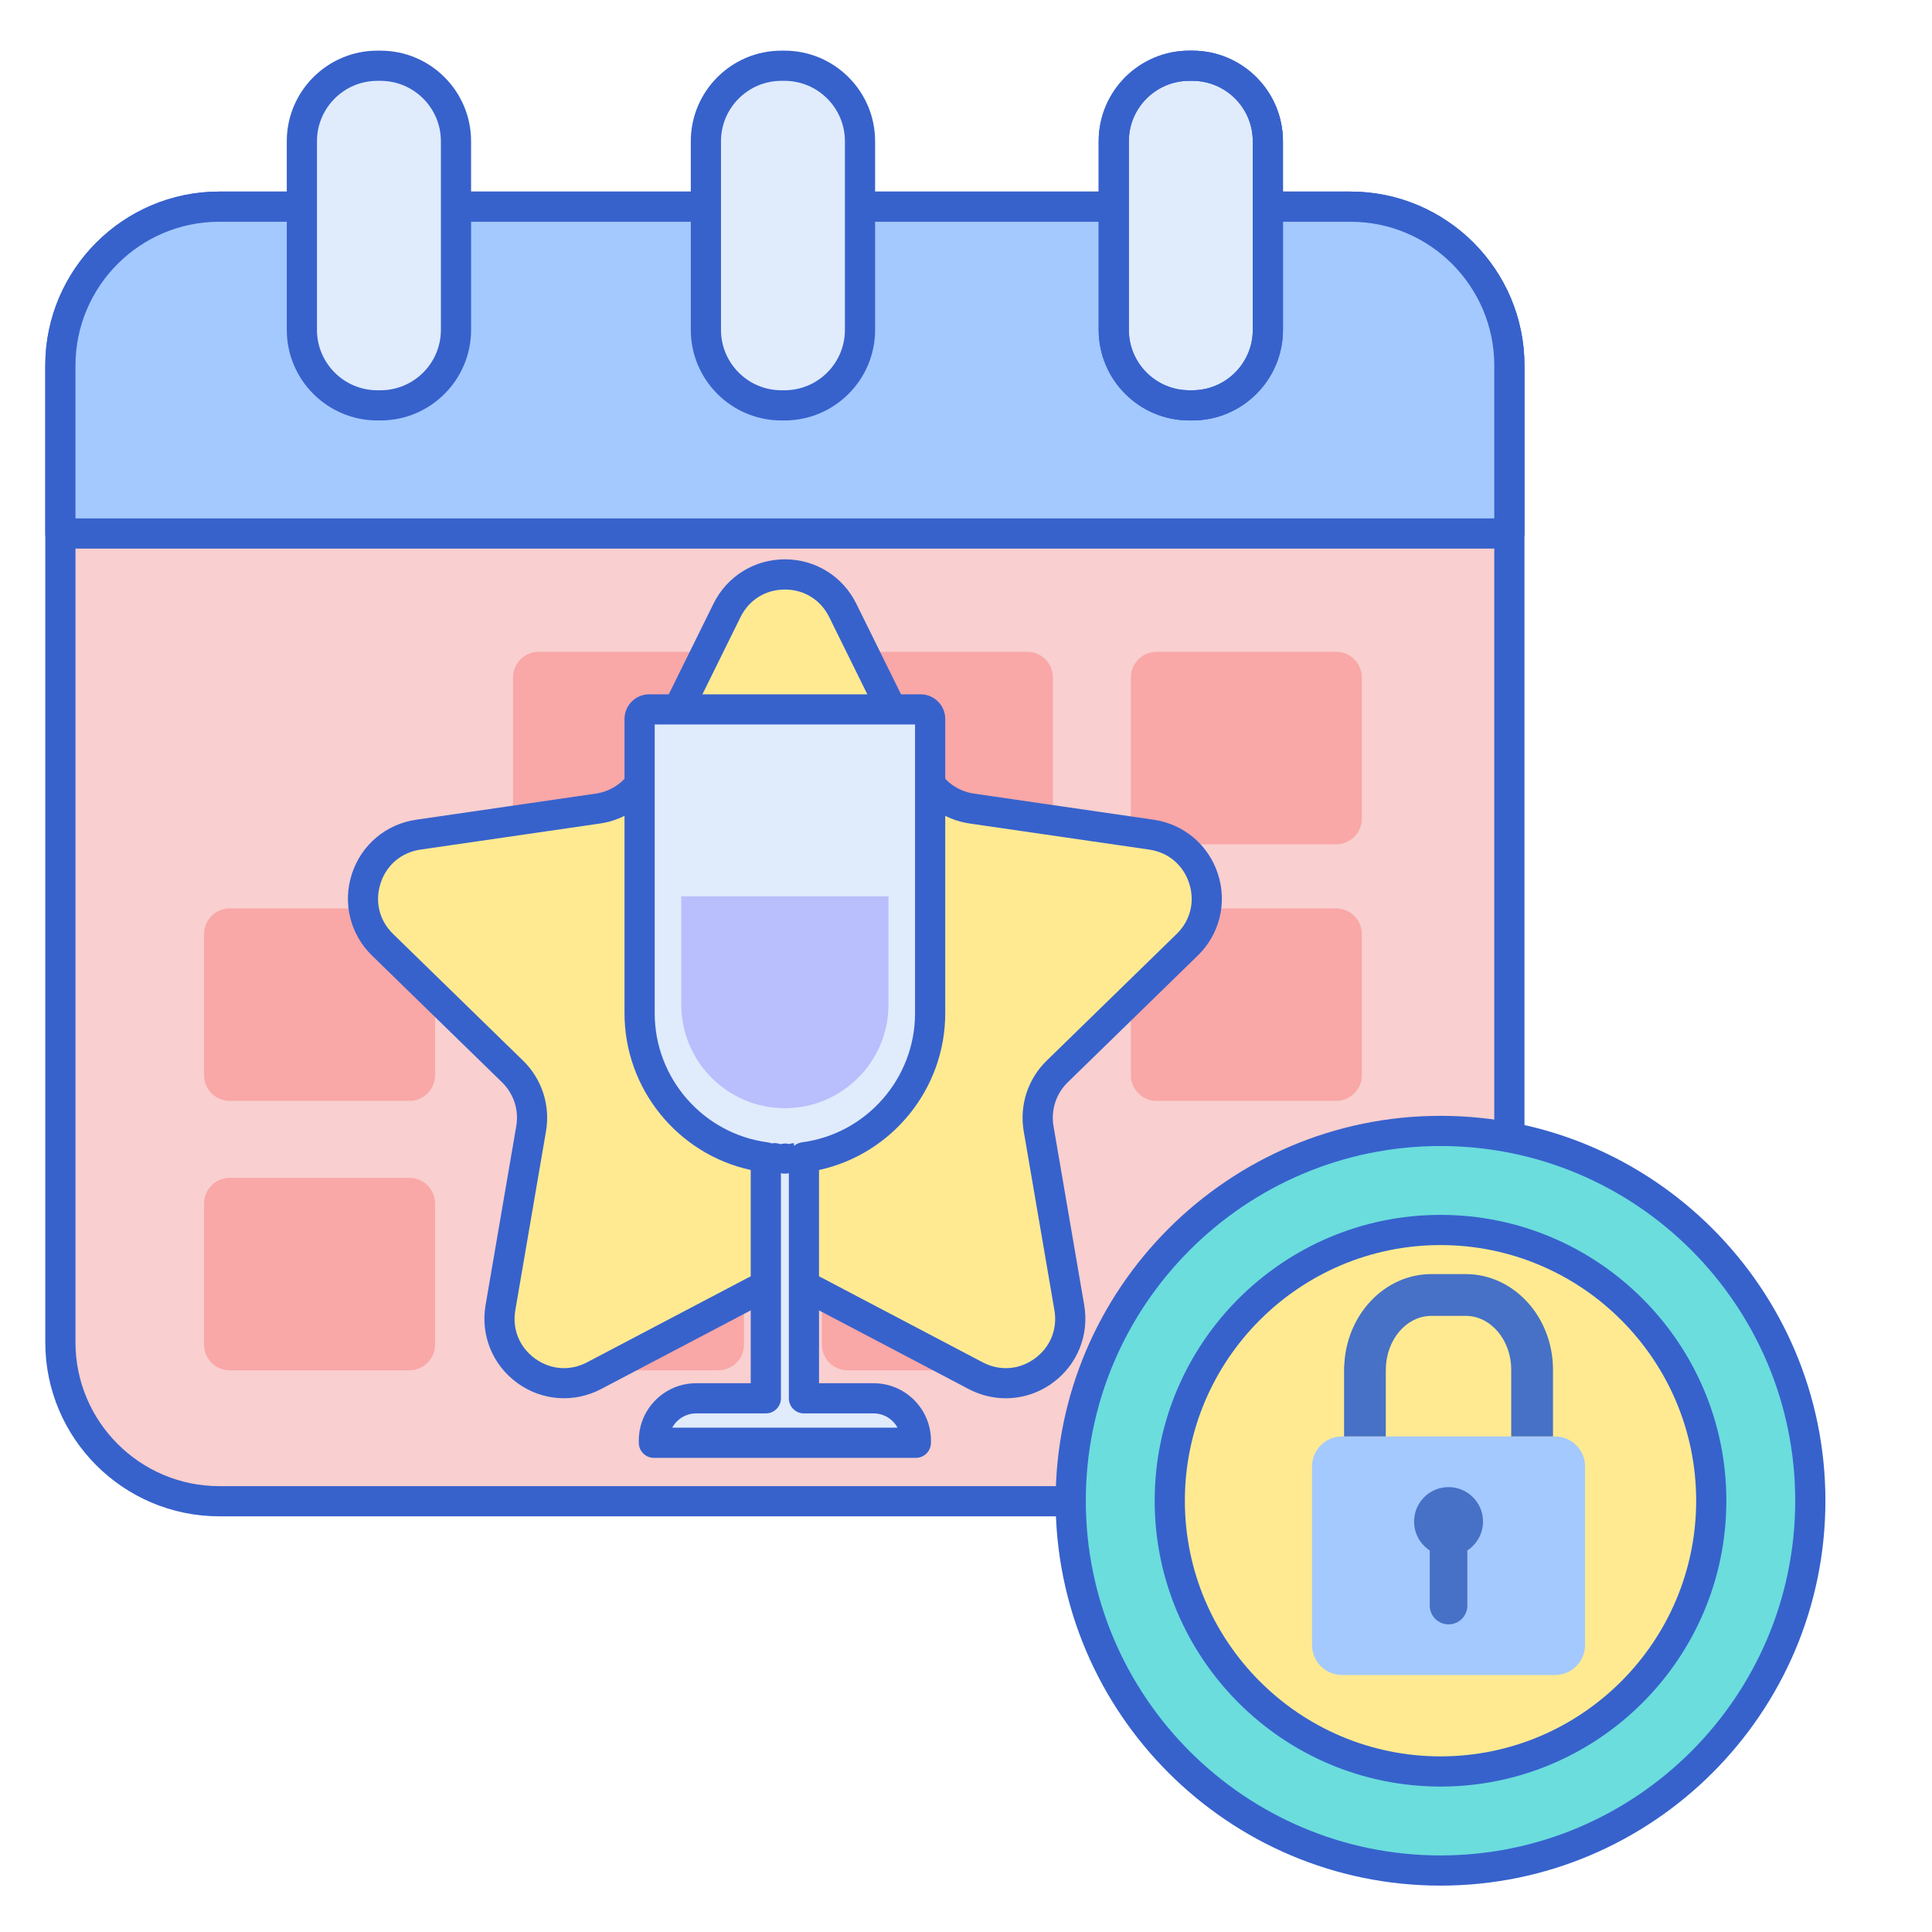 <svg id="Layer_1" enable-background="new 0 0 256 256" height="512" viewBox="0 0 256 256" width="512" xmlns="http://www.w3.org/2000/svg"><path d="m178.947 198.92h-149.894c-11.627 0-21.053-9.426-21.053-21.053v-129.43c0-11.627 9.426-21.053 21.053-21.053h149.894c11.627 0 21.053 9.426 21.053 21.053v129.429c0 11.628-9.426 21.054-21.053 21.054z" fill="#f9cfcf"/><g fill="#f9a7a7"><path d="m67.978 108.473v-18.7c0-1.878 1.522-3.4 3.4-3.4h23.8c1.878 0 3.4 1.522 3.4 3.4v18.7c0 1.878-1.522 3.4-3.4 3.4h-23.8c-1.878 0-3.4-1.522-3.4-3.4z"/><path d="m108.913 108.473v-18.7c0-1.878 1.522-3.4 3.4-3.4h23.8c1.878 0 3.4 1.522 3.4 3.4v18.7c0 1.878-1.522 3.4-3.4 3.4h-23.8c-1.878 0-3.4-1.522-3.4-3.4z"/><path d="m149.848 108.473v-18.7c0-1.878 1.522-3.4 3.4-3.4h23.8c1.878 0 3.4 1.522 3.4 3.4v18.7c0 1.878-1.522 3.4-3.4 3.4h-23.8c-1.878 0-3.4-1.522-3.4-3.4z"/><path d="m27.043 142.473v-18.7c0-1.878 1.522-3.4 3.4-3.4h23.8c1.878 0 3.4 1.522 3.4 3.4v18.7c0 1.878-1.522 3.4-3.4 3.4h-23.8c-1.878 0-3.4-1.522-3.4-3.4z"/><path d="m67.978 142.473v-18.7c0-1.878 1.522-3.4 3.4-3.4h23.8c1.878 0 3.4 1.522 3.4 3.4v18.7c0 1.878-1.522 3.4-3.4 3.4h-23.8c-1.878 0-3.4-1.522-3.4-3.4z"/><path d="m108.913 142.473v-18.7c0-1.878 1.522-3.4 3.4-3.4h23.8c1.878 0 3.4 1.522 3.4 3.4v18.7c0 1.878-1.522 3.4-3.4 3.4h-23.8c-1.878 0-3.4-1.522-3.4-3.4z"/><path d="m149.848 142.473v-18.7c0-1.878 1.522-3.4 3.4-3.4h23.8c1.878 0 3.4 1.522 3.4 3.4v18.7c0 1.878-1.522 3.4-3.4 3.4h-23.8c-1.878 0-3.4-1.522-3.4-3.4z"/><path d="m27.043 178.173v-18.7c0-1.878 1.522-3.4 3.4-3.4h23.8c1.878 0 3.4 1.522 3.4 3.4v18.7c0 1.878-1.522 3.4-3.4 3.4h-23.8c-1.878 0-3.4-1.522-3.4-3.4z"/><path d="m67.978 178.173v-18.7c0-1.878 1.522-3.4 3.4-3.4h23.8c1.878 0 3.4 1.522 3.4 3.4v18.7c0 1.878-1.522 3.4-3.4 3.4h-23.8c-1.878 0-3.4-1.522-3.4-3.4z"/><path d="m108.913 178.173v-18.7c0-1.878 1.522-3.4 3.4-3.4h23.8c1.878 0 3.4 1.522 3.4 3.4v18.7c0 1.878-1.522 3.4-3.4 3.4h-23.8c-1.878 0-3.4-1.522-3.4-3.4z"/></g><path d="m111.67 80.882 10.649 21.576c1.246 2.524 3.654 4.274 6.44 4.679l23.811 3.46c7.015 1.019 9.817 9.641 4.74 14.589l-17.23 16.795c-2.016 1.965-2.936 4.796-2.46 7.571l4.067 23.715c1.198 6.987-6.135 12.315-12.41 9.016l-21.297-11.197c-2.492-1.31-5.468-1.31-7.96 0l-21.297 11.197c-6.275 3.299-13.608-2.029-12.41-9.016l4.067-23.715c.476-2.775-.444-5.606-2.46-7.571l-17.23-16.795c-5.076-4.948-2.275-13.57 4.74-14.589l23.811-3.46c2.786-.405 5.194-2.155 6.44-4.679l10.649-21.576c3.138-6.357 12.202-6.357 15.34 0z" fill="#ffea92"/><path d="m178.947 200.92h-149.894c-12.711 0-23.053-10.342-23.053-23.054v-129.428c0-12.712 10.342-23.054 23.053-23.054h149.895c12.711 0 23.053 10.342 23.053 23.054v129.429c-.001 12.711-10.343 23.053-23.054 23.053zm-149.894-171.536c-10.506 0-19.053 8.548-19.053 19.054v129.429c0 10.506 8.547 19.054 19.053 19.054h149.895c10.506 0 19.053-8.548 19.053-19.054v-129.429c0-10.506-8.547-19.054-19.053-19.054z" fill="#3762cc"/><path d="m133.268 185.277c-1.678 0-3.363-.405-4.921-1.224l-21.297-11.197c-1.91-1.004-4.189-1.004-6.1 0l-21.297 11.197c-3.58 1.881-7.839 1.576-11.113-.804-3.273-2.378-4.883-6.333-4.199-10.321l4.067-23.715c.365-2.127-.339-4.294-1.884-5.8l-17.23-16.795c-2.897-2.825-3.92-6.97-2.67-10.818s4.515-6.601 8.519-7.183l23.811-3.46c2.136-.311 3.98-1.65 4.936-3.584l10.647-21.576c1.791-3.629 5.418-5.883 9.464-5.883s7.673 2.254 9.464 5.883l10.648 21.576c.954 1.934 2.799 3.273 4.935 3.584l23.811 3.46c4.004.582 7.269 3.334 8.519 7.183s.228 7.993-2.67 10.818l-17.229 16.795c-1.546 1.506-2.25 3.673-1.886 5.799l4.068 23.716c.684 3.988-.926 7.943-4.199 10.321-1.852 1.345-4.016 2.028-6.194 2.028zm-29.268-17.173c1.687 0 3.373.404 4.911 1.212l21.297 11.197c2.259 1.188 4.837 1 6.901-.498 2.063-1.5 3.038-3.896 2.606-6.41l-4.067-23.715c-.588-3.424.547-6.916 3.036-9.341l17.229-16.795c1.827-1.78 2.447-4.291 1.658-6.717-.788-2.426-2.766-4.094-5.29-4.46l-23.811-3.46c-3.438-.5-6.408-2.658-7.945-5.772l-10.649-21.577c-1.129-2.287-3.325-3.652-5.876-3.652s-4.747 1.365-5.876 3.652l-10.648 21.576c-1.538 3.115-4.509 5.273-7.946 5.773l-23.812 3.46c-2.523.366-4.501 2.034-5.289 4.46-.789 2.426-.169 4.937 1.658 6.717l17.229 16.795c2.488 2.425 3.623 5.917 3.034 9.342l-4.066 23.714c-.432 2.515.543 4.91 2.606 6.41 2.063 1.498 4.643 1.686 6.901.498l21.297-11.197c1.539-.808 3.225-1.212 4.912-1.212z" fill="#3762cc"/><path d="m8 48.437v22.249h192v-22.249c0-11.627-9.426-21.053-21.053-21.053h-149.894c-11.627 0-21.053 9.426-21.053 21.053z" fill="#a4c9ff"/><path d="m200 72.687h-192c-1.104 0-2-.896-2-2v-22.249c0-12.712 10.342-23.054 23.053-23.054h149.895c12.711 0 23.053 10.342 23.053 23.054v22.249c-.001 1.104-.897 2-2.001 2zm-190-4h188v-20.249c0-10.506-8.547-19.054-19.053-19.054h-149.894c-10.506 0-19.053 8.548-19.053 19.054z" fill="#3762cc"/><path d="m158 53.712h-.421c-5.523 0-10-4.477-10-10v-25c0-5.523 4.477-10 10-10h.421c5.523 0 10 4.477 10 10v25c0 5.523-4.477 10-10 10z" fill="#e0ebfc"/><path d="m50.421 53.712h-.421c-5.523 0-10-4.477-10-10v-25c0-5.523 4.477-10 10-10h.421c5.523 0 10 4.477 10 10v25c0 5.523-4.477 10-10 10z" fill="#e0ebfc"/><path d="m158 55.712h-.421c-6.617 0-12-5.383-12-12v-25c0-6.617 5.383-12 12-12h.421c6.617 0 12 5.383 12 12v25c0 6.617-5.383 12-12 12zm-.421-45c-4.411 0-8 3.589-8 8v25c0 4.411 3.589 8 8 8h.421c4.411 0 8-3.589 8-8v-25c0-4.411-3.589-8-8-8z" fill="#3762cc"/><path d="m50.421 55.712h-.421c-6.617 0-12-5.383-12-12v-25c0-6.617 5.383-12 12-12h.421c6.617 0 12 5.383 12 12v25c0 6.617-5.383 12-12 12zm-.421-45c-4.411 0-8 3.589-8 8v25c0 4.411 3.589 8 8 8h.421c4.411 0 8-3.589 8-8v-25c0-4.411-3.589-8-8-8z" fill="#3762cc"/><path d="m103.956 53.712h-.421c-5.523 0-10-4.477-10-10v-25c0-5.523 4.477-10 10-10h.421c5.523 0 10 4.477 10 10v25c0 5.523-4.477 10-10 10z" fill="#e0ebfc"/><path d="m158 55.712h-.421c-6.617 0-12-5.383-12-12v-25c0-6.617 5.383-12 12-12h.421c6.617 0 12 5.383 12 12v25c0 6.617-5.383 12-12 12zm-.421-45c-4.411 0-8 3.589-8 8v25c0 4.411 3.589 8 8 8h.421c4.411 0 8-3.589 8-8v-25c0-4.411-3.589-8-8-8z" fill="#3762cc"/><path d="m103.956 55.712h-.421c-6.617 0-12-5.383-12-12v-25c0-6.617 5.383-12 12-12h.421c6.617 0 12 5.383 12 12v25c0 6.617-5.383 12-12 12zm-.421-45c-4.411 0-8 3.589-8 8v25c0 4.411 3.589 8 8 8h.421c4.411 0 8-3.589 8-8v-25c0-4.411-3.589-8-8-8z" fill="#3762cc"/><circle cx="190.876" cy="198.854" fill="#6bdddd" r="49"/><circle cx="190.876" cy="198.854" fill="#ffea92" r="35.875"/><path d="m190.876 249.854c-28.121 0-51-22.879-51-51s22.879-51 51-51 51 22.879 51 51-22.879 51-51 51zm0-98c-25.916 0-47 21.084-47 47s21.084 47 47 47 47-21.084 47-47-21.084-47-47-47z" fill="#3762cc"/><path d="m190.876 236.729c-20.885 0-37.875-16.99-37.875-37.875s16.99-37.875 37.875-37.875 37.875 16.99 37.875 37.875-16.99 37.875-37.875 37.875zm0-71.75c-18.679 0-33.875 15.196-33.875 33.875s15.196 33.875 33.875 33.875 33.875-15.196 33.875-33.875-15.196-33.875-33.875-33.875z" fill="#3762cc"/><path d="m104 153.519c-10.631 0-19.248-8.618-19.248-19.248v-39.009c0-.697.565-1.262 1.262-1.262h35.972c.697 0 1.262.565 1.262 1.262v39.009c0 10.63-8.617 19.248-19.248 19.248z" fill="#e0ebfc"/><path d="m121.355 191.174h-34.71v-.297c0-3.089 2.504-5.593 5.593-5.593h23.524c3.089 0 5.593 2.504 5.593 5.593z" fill="#e0ebfc"/><path d="m90.274 118.768v14.348c0 7.569 6.157 13.726 13.726 13.726s13.726-6.157 13.726-13.726v-14.348z" fill="#b9befc"/><path d="m106.524 185.284v-31.936c-.827.108-1.668.17-2.524.17s-1.698-.062-2.524-.17v31.936z" fill="#e0ebfc"/><path d="m121.355 193.174h-34.71c-1.104 0-2-.896-2-2v-.297c0-4.187 3.406-7.593 7.594-7.593h7.237v-28.255c-9.648-2.094-16.724-10.726-16.724-20.759v-39.008c0-1.799 1.463-3.262 3.262-3.262h35.973c1.799 0 3.262 1.463 3.262 3.262v39.009c0 10.033-7.075 18.665-16.724 20.759v28.255h7.237c4.188 0 7.594 3.406 7.594 7.593v.297c-.001 1.103-.896 1.999-2.001 1.999zm-32.281-4h29.852c-.608-1.124-1.799-1.89-3.164-1.89h-9.237c-1.104 0-2-.896-2-2v-29.832c-.116.03-.237.052-.361.061-.109.01-.217.01-.328 0-.123-.01-.243-.03-.359-.061v29.832c0 1.104-.896 2-2 2h-9.237c-1.367 0-2.557.766-3.166 1.89zm16.11-37.7.032.362c.287-.249.647-.418 1.049-.471 8.542-1.119 14.983-8.468 14.983-17.095v-38.27h-34.496v38.271c0 8.627 6.441 15.976 14.983 17.095.181.024.353.071.514.139.179-.036.364-.049.557-.031.21.014.413.059.603.132.188-.057.404-.063.592-.086.175-.011.375.024.55.073.172-.061.354-.099.545-.111z" fill="#3762cc"/><path d="m206.043 221.949h-28.207c-2.202 0-3.987-1.785-3.987-3.987v-23.638c0-2.202 1.785-3.987 3.987-3.987h28.207c2.202 0 3.987 1.785 3.987 3.987v23.638c0 2.202-1.785 3.987-3.987 3.987z" fill="#a4c9ff"/><path d="m196.508 201.616c0-2.523-2.045-4.568-4.568-4.568s-4.568 2.045-4.568 4.568c0 1.603.827 3.011 2.076 3.826v7.304c0 1.376 1.116 2.492 2.492 2.492s2.492-1.116 2.492-2.492v-7.304c1.248-.815 2.076-2.223 2.076-3.826z" fill="#4671c6"/><path d="m194.213 168.823h-4.547c-6.237 0-11.323 5.437-11.547 12.208h-.021v9.306h5.527v-8.753c.001-.031.009-.061.009-.092 0-3.932 2.706-7.132 6.031-7.132h4.547c3.326 0 6.031 3.2 6.031 7.132v8.845h5.537v-8.845c.001-6.986-5.188-12.669-11.567-12.669z" fill="#4671c6"/></svg>